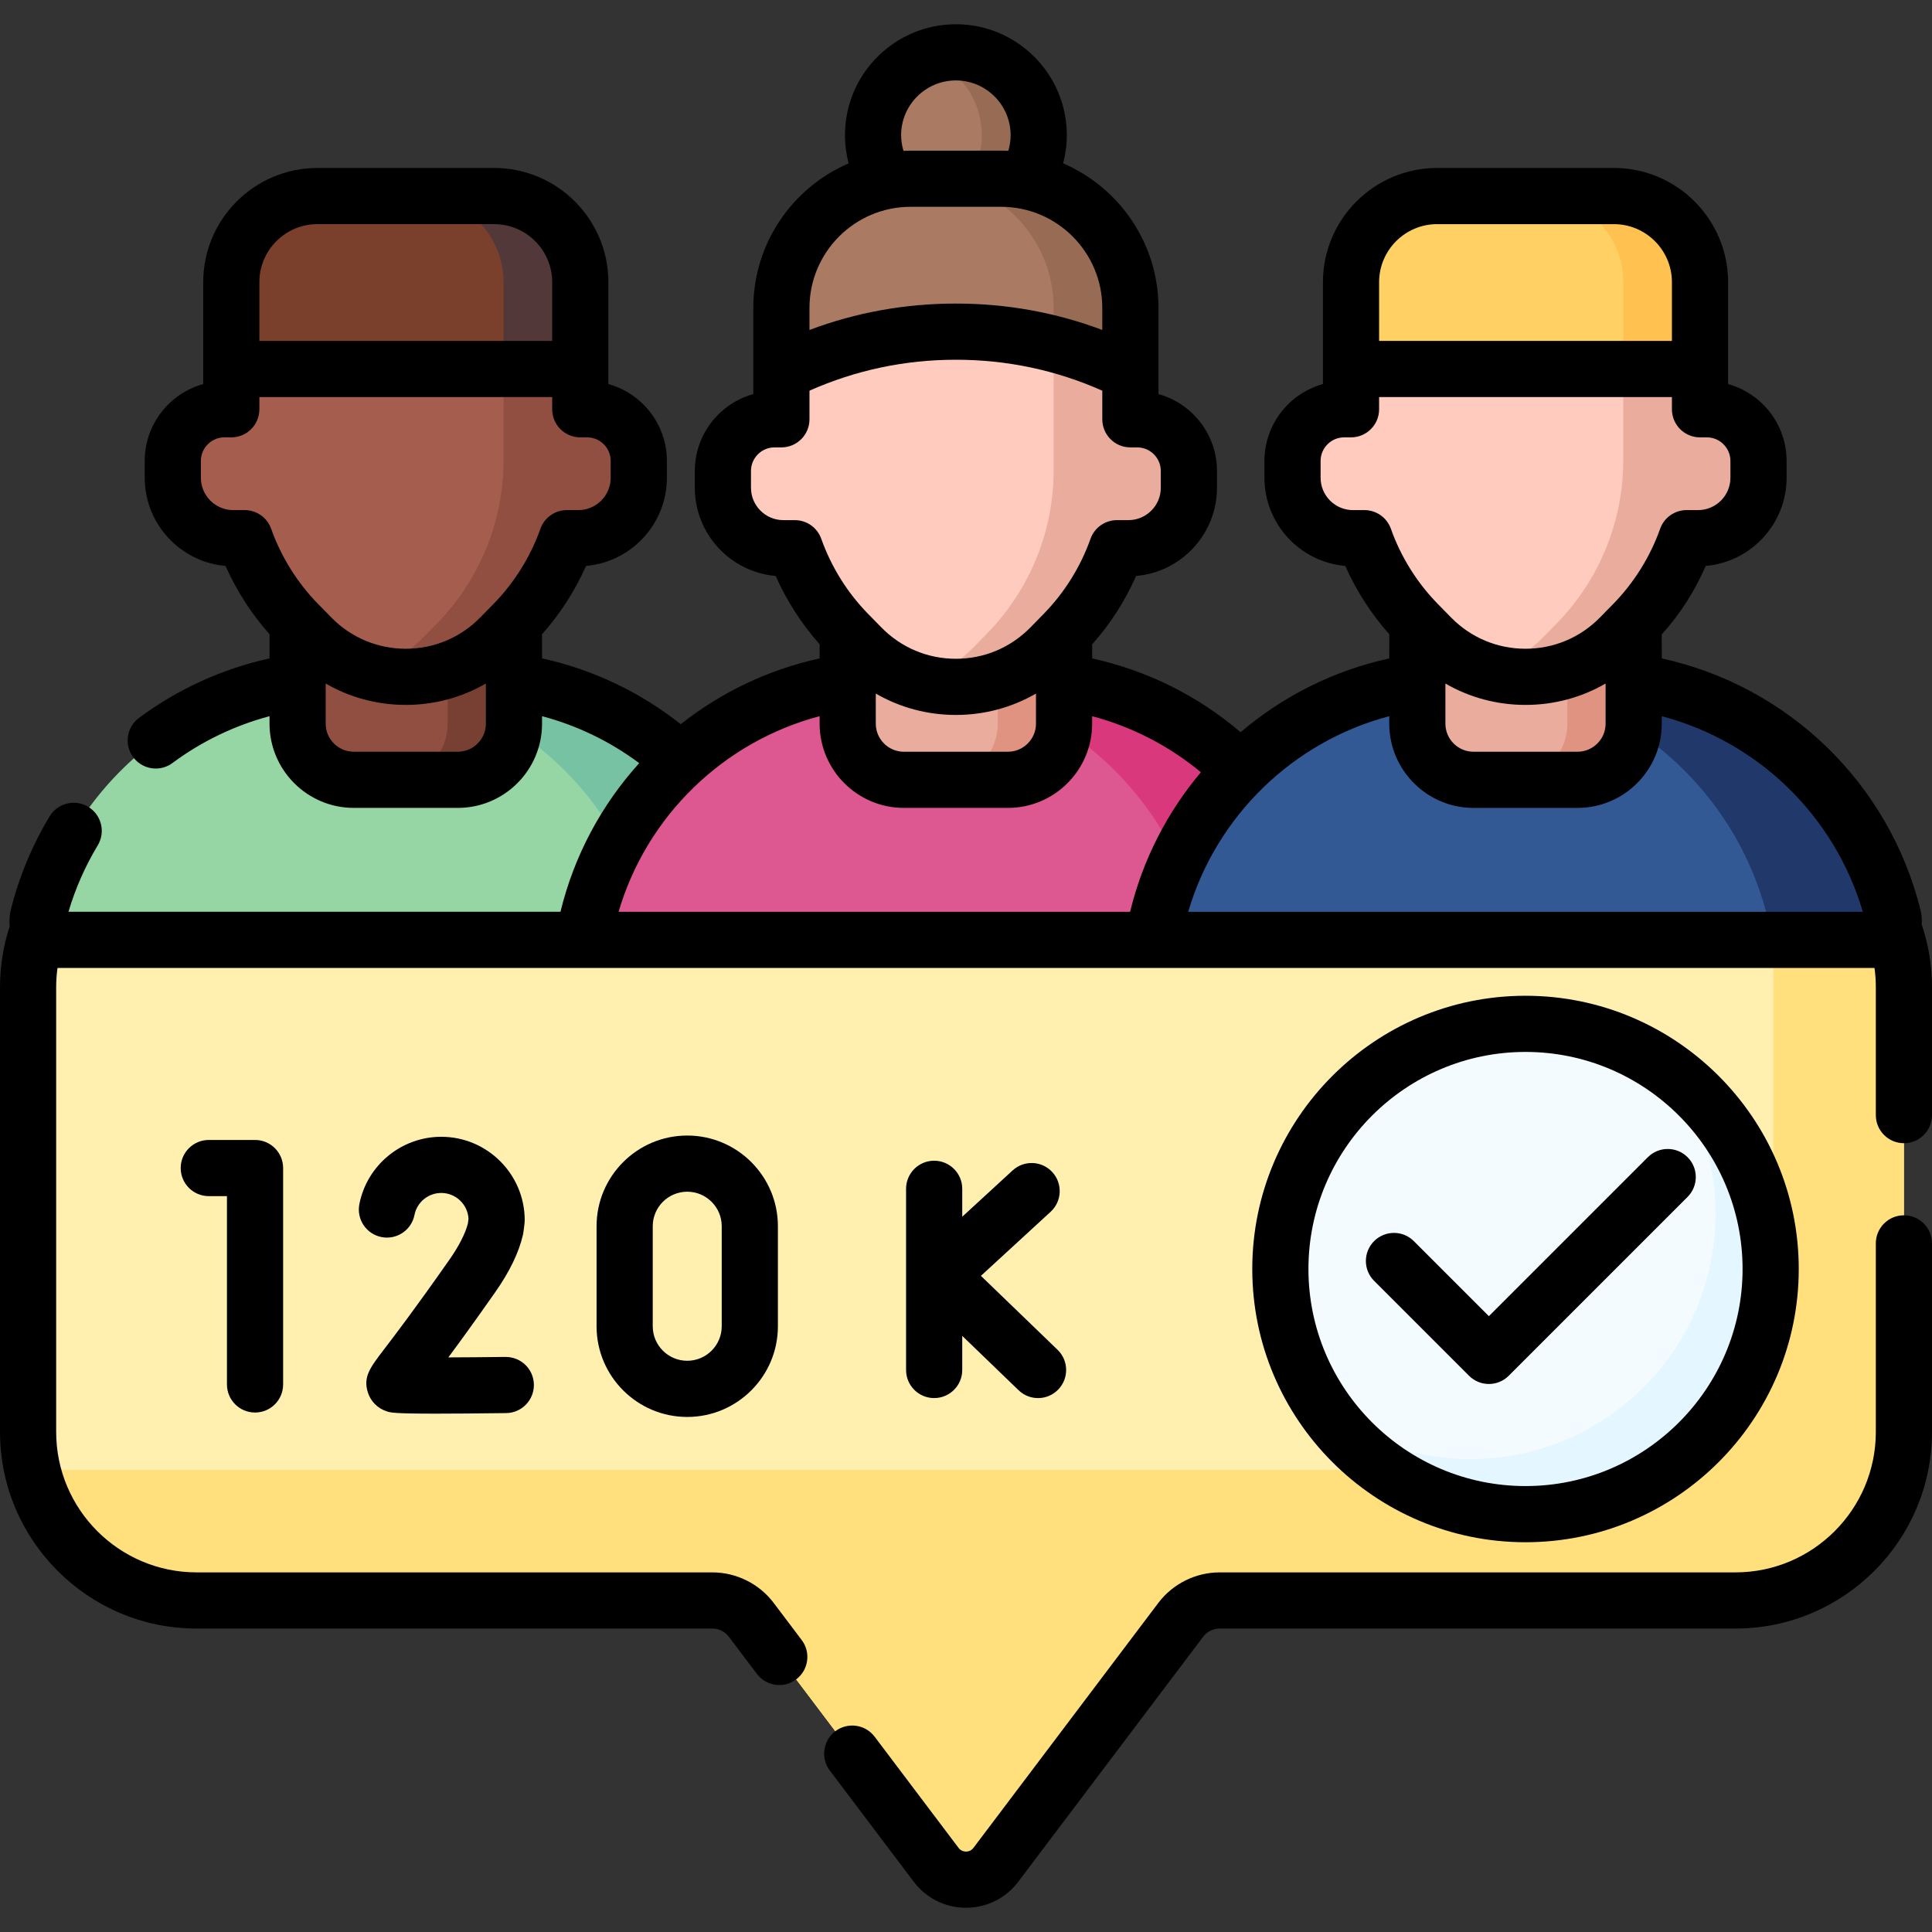 <svg id="Capa_1" enable-background="new 0 0 512 512" height="512" viewBox="0 0 512 512" width="512" xmlns="http://www.w3.org/2000/svg"><rect x="0" y="0" width="512" height="512" fill="#333333" stroke="none"/><g><g><g><path d="m459.899 216.965h-407.798c-24.664 0-44.657 19.994-44.657 44.657v117.861c0 24.664 19.994 44.657 44.657 44.657h136.691c4.047 0 7.86 1.899 10.298 5.13l48.989 64.914c3.97 5.261 11.872 5.261 15.842 0l48.989-64.914c2.438-3.23 6.251-5.13 10.298-5.13h136.691c24.664 0 44.657-19.994 44.657-44.657v-117.861c.001-24.664-19.993-44.657-44.657-44.657z" fill="#fff0af"/></g><g><path d="m469.029 217.902c.612 2.948.937 6 .937 9.13v108.048c0 30.083-24.387 54.469-54.469 54.469h-397.987c-3.129 0-6.182-.325-9.13-.937 4.214 20.284 22.186 35.528 43.72 35.528h136.691c4.047 0 7.86 1.899 10.298 5.13l48.989 64.914c3.97 5.261 11.872 5.261 15.842 0l48.989-64.914c2.438-3.23 6.25-5.13 10.298-5.13h136.691c24.664 0 44.657-19.994 44.657-44.657v-117.861c.002-21.534-15.241-39.506-35.526-43.72z" fill="#ffe07d"/></g></g><g><path d="m206.281 249.072c-6.702-39.32-40.919-69.261-82.149-69.261h-33.19c-39.048 0-71.805 26.855-80.857 63.099-.781 3.129 1.599 6.162 4.824 6.162z" fill="#95d6a4"/></g><g><path d="m172.903 249.072h33.379c-6.702-39.32-40.919-69.261-82.149-69.261h-33.19c-.032 0-.063.002-.094.002 41.187.047 75.356 29.97 82.054 69.259z" fill="#78c2a4"/></g><g><path d="m352.063 249.072c-6.702-39.32-40.919-69.261-82.149-69.261h-33.19c-41.23 0-75.447 29.941-82.149 69.261z" fill="#dd5790"/></g><g><path d="m318.685 249.072h33.378c-6.702-39.32-40.919-69.261-82.149-69.261h-33.19c-.032 0-.063.002-.094.002 41.188.047 75.357 29.97 82.055 69.259z" fill="#da387d"/></g><g><path d="m496.903 249.072c3.225 0 5.606-3.033 4.824-6.162-9.052-36.244-41.809-63.099-80.857-63.099h-33.19c-41.23 0-75.447 29.941-82.149 69.261z" fill="#335995"/></g><g><path d="m121.206 206.659h-27.338c-8.284 0-15-6.716-15-15v-42.337h57.337v42.337c.001 8.285-6.715 15-14.999 15z" fill="#904f40"/></g><g><path d="m266.988 206.659h-27.338c-8.284 0-15-6.716-15-15v-42.337h57.337v42.337c.001 8.285-6.715 15-14.999 15z" fill="#eaac9d"/></g><g><circle cx="404.275" cy="336.298" fill="#f4fbff" r="64.968"/></g><g><path d="m442.313 283.644c7.739 10.694 12.314 23.828 12.314 38.037 0 35.881-29.087 64.968-64.968 64.968-14.21 0-27.344-4.575-38.037-12.314 11.803 16.31 30.983 26.93 52.654 26.93 35.881 0 64.968-29.087 64.968-64.968-.001-21.671-10.621-40.85-26.931-52.653z" fill="#e4f6ff"/></g><g><path d="m469.641 249.072h27.262c3.225 0 5.606-3.033 4.824-6.162-9.052-36.244-41.809-63.099-80.857-63.099h-33.19c-.031 0-.062.002-.094.002 41.188.047 75.358 29.97 82.055 69.259z" fill="#21386b"/></g><g><path d="m417.944 206.659h-27.337c-8.284 0-15-6.716-15-15v-42.337h57.337v42.337c0 8.285-6.716 15-15 15z" fill="#eaac9d"/></g><g><path d="m118.633 149.322v42.452c0 8.221-6.665 14.886-14.886 14.886h17.573c8.221 0 14.886-6.665 14.886-14.886v-42.452z" fill="#784033"/></g><g><path d="m264.415 149.322v42.452c0 8.221-6.665 14.886-14.886 14.886h17.573c8.221 0 14.886-6.665 14.886-14.886v-42.452z" fill="#df9380"/></g><g><path d="m415.371 149.322v42.452c0 8.221-6.665 14.886-14.886 14.886h17.573c8.221 0 14.886-6.665 14.886-14.886v-42.452z" fill="#df9380"/></g><g><g><circle cx="253.319" cy="35.823" fill="#aa7a63" r="21.952"/></g><g><path d="m253.319 13.87c-2.655 0-5.188.495-7.543 1.358 8.402 3.079 14.41 11.125 14.41 20.594s-6.007 17.515-14.41 20.594c2.355.863 4.888 1.358 7.543 1.358 12.124 0 21.952-9.828 21.952-21.952s-9.828-21.952-21.952-21.952z" fill="#986b54"/></g><g><path d="m281.856 167.945-3.505 3.572c-13.747 14.01-36.316 14.01-50.063 0l-3.505-3.572c-11.348-11.564-17.705-27.12-17.705-43.322v-30.717h92.484v30.717c-.001 16.202-6.358 31.757-17.706 43.322z" fill="#ffcbbe"/></g><path d="m301.268 111.119h-1.707v-28.625h-92.484v28.625h-1.707c-7.62 0-13.796 6.177-13.796 13.796v4.228c0 8.912 7.225 16.137 16.137 16.137h2.919c2.983 8.418 7.78 16.171 14.152 22.664l3.505 3.572c13.747 14.01 36.316 14.01 50.063 0l3.505-3.572c6.372-6.494 11.169-14.246 14.152-22.664h2.919c8.912 0 16.137-7.225 16.137-16.137v-4.228c.001-7.619-6.176-13.796-13.795-13.796z" fill="#ffcbbe"/><path d="m301.268 111.119h-1.707v-28.625h-20.334v42.129c0 16.202-6.357 31.757-17.705 43.322l-3.505 3.572c-4.278 4.359-9.41 7.361-14.865 9.007 12.074 3.644 25.729.643 35.199-9.007l3.505-3.572c6.372-6.494 11.169-14.246 14.152-22.664h2.919c8.912 0 16.137-7.225 16.137-16.137v-4.228c0-7.62-6.177-13.797-13.796-13.797z" fill="#eaac9d"/><g><path d="m253.319 87.89c16.627 0 32.332 3.939 46.242 10.926v-17.217c0-18.909-15.329-34.237-34.237-34.237h-24.009c-18.909 0-34.237 15.329-34.237 34.237v17.218c13.909-6.988 29.614-10.927 46.241-10.927z" fill="#aa7a63"/></g><g><g><path d="m265.324 47.361h-20.338c18.909 0 34.237 15.329 34.237 34.237v9.585c7.104 1.839 13.914 4.406 20.338 7.633v-17.217c0-18.909-15.329-34.238-34.237-34.238z" fill="#986b54"/></g></g></g><g><path d="m155.486 108.462h-1.707v-17.213h-92.484v17.213h-1.707c-7.619 0-13.796 6.177-13.796 13.796v4.228c0 8.912 7.225 16.137 16.137 16.137h2.919c2.983 8.418 7.78 16.171 14.152 22.664l3.505 3.572c13.747 14.01 36.316 14.01 50.063 0l3.505-3.572c6.372-6.494 11.169-14.246 14.152-22.664h2.919c8.912 0 16.137-7.225 16.137-16.137v-4.228c.001-7.619-6.176-13.796-13.795-13.796z" fill="#a55e4d"/><g><path d="m153.779 97.786v-23.005c0-12.606-10.219-22.825-22.825-22.825h-46.834c-12.606 0-22.825 10.219-22.825 22.825v23.006h92.484z" fill="#8b5e5e"/></g><g><path d="m153.779 97.786v-23.005c0-12.606-10.219-22.825-22.825-22.825h-46.834c-12.606 0-22.825 10.219-22.825 22.825v23.006h92.484z" fill="#7a402b"/></g><g><path d="m130.954 51.956h-20.334c12.606 0 22.825 10.219 22.825 22.825v23.006h20.334v-23.006c0-12.606-10.219-22.825-22.825-22.825z" fill="#523838"/></g><path d="m155.486 108.462h-1.707v-17.213h-20.334v30.717c0 16.202-6.357 31.757-17.705 43.322l-3.505 3.572c-4.278 4.359-9.41 7.361-14.865 9.007 12.074 3.645 25.729.643 35.199-9.007l3.505-3.572c6.372-6.494 11.169-14.246 14.152-22.664h2.919c8.912 0 16.137-7.225 16.137-16.137v-4.228c0-7.62-6.177-13.797-13.796-13.797z" fill="#904f40"/></g><g><g><path d="m450.517 97.786v-23.005c0-12.606-10.219-22.825-22.825-22.825h-46.834c-12.606 0-22.825 10.219-22.825 22.825v23.006h92.484z" fill="#8b5e5e"/></g><path d="m452.224 108.462h-1.707v-17.213h-92.484v17.213h-1.707c-7.62 0-13.796 6.177-13.796 13.796v4.228c0 8.912 7.225 16.137 16.137 16.137h2.919c2.983 8.418 7.78 16.171 14.152 22.664l3.505 3.572c13.747 14.01 36.316 14.01 50.063 0l3.505-3.572c6.372-6.494 11.169-14.246 14.152-22.664h2.919c8.912 0 16.137-7.225 16.137-16.137v-4.228c.001-7.619-6.175-13.796-13.795-13.796z" fill="#ffcbbe"/><g><path d="m450.517 97.786v-23.005c0-12.606-10.219-22.825-22.825-22.825h-46.834c-12.606 0-22.825 10.219-22.825 22.825v23.006h92.484z" fill="#ffd064"/></g><path d="m452.224 108.462h-1.707v-17.213h-20.334v30.717c0 16.202-6.357 31.757-17.705 43.322l-3.505 3.572c-4.278 4.359-9.41 7.361-14.865 9.007 12.074 3.645 25.729.643 35.198-9.007l3.505-3.572c6.372-6.494 11.169-14.246 14.152-22.664h2.919c8.912 0 16.137-7.225 16.137-16.137v-4.228c.001-7.62-6.175-13.797-13.795-13.797z" fill="#eaac9d"/><g><path d="m427.692 51.956h-20.334c12.606 0 22.825 10.219 22.825 22.825v23.006h20.334v-23.006c0-12.606-10.219-22.825-22.825-22.825z" fill="#ffc250"/></g></g><g><path d="m509.278 245.004c.091-1.289-.006-2.601-.33-3.897-8.389-33.587-35.038-59.285-68.561-66.62l-.01-6.364c4.959-5.475 8.666-11.383 11.664-18.145 11.985-1.035 21.423-11.121 21.423-23.37v-4.456c0-9.704-6.575-17.901-15.503-20.372v-27c0-16.69-13.578-30.268-30.268-30.268h-46.834c-16.689 0-30.268 13.578-30.268 30.268v26.999c-8.929 2.471-15.503 10.668-15.503 20.373v4.456c0 12.249 9.437 22.335 21.423 23.37 2.918 6.582 6.88 12.732 11.663 18.105-.001.061-.009 6.404-.009 6.404-14.822 3.245-28.273 10.071-39.393 19.555-11.361-9.69-24.829-16.376-39.34-19.555l.005-3.75c4.821-5.396 8.713-11.479 11.649-18.102 11.985-1.035 21.423-11.121 21.423-23.37v-4.456c0-9.704-6.575-17.902-15.504-20.373l.001-22.838c0-17.157-10.423-31.922-25.267-38.307.637-2.433.977-4.948.977-7.469 0-16.209-13.187-29.395-29.395-29.395-16.209 0-29.395 13.186-29.395 29.395 0 2.524.338 5.038.976 7.47-14.843 6.385-25.265 21.15-25.265 38.306v22.838c-8.929 2.471-15.503 10.669-15.503 20.373v4.456c0 12.249 9.437 22.335 21.423 23.37 2.918 6.583 6.88 12.732 11.662 18.104-.001.061-.009 3.747-.009 3.747-13.691 2.997-26.215 9.048-36.81 17.431-10.79-8.539-23.328-14.498-36.749-17.44 0 0-.008-6.335-.009-6.396 4.783-5.373 8.745-11.522 11.663-18.105 11.986-1.035 21.423-11.121 21.423-23.37v-4.456c0-9.704-6.575-17.902-15.504-20.373v-26.999c0-16.69-13.578-30.268-30.268-30.268h-46.836c-16.69 0-30.268 13.578-30.268 30.268v26.999c-8.929 2.471-15.503 10.668-15.503 20.373v4.456c0 12.249 9.437 22.335 21.423 23.37 2.918 6.583 6.881 12.732 11.663 18.105-.001.061-.009 6.403-.009 6.403-12.464 2.743-24.317 8.126-34.597 15.772-3.298 2.453-3.984 7.115-1.531 10.414 1.461 1.964 3.705 3.002 5.978 3.002 1.544 0 3.102-.479 4.436-1.471 7.709-5.733 16.474-9.942 25.714-12.403v1.974c0 12.312 10.016 22.329 22.329 22.329h27.565c12.312 0 22.329-10.016 22.329-22.329v-1.977c9.292 2.465 18.017 6.685 25.748 12.442-9.951 11-17.238 24.458-20.867 39.391h-130.384c1.821-6.164 4.422-12.071 7.754-17.6 2.122-3.52.989-8.095-2.532-10.217-3.52-2.122-8.094-.989-10.217 2.532-4.649 7.713-8.111 16.044-10.288 24.763-.362 1.449-.451 2.919-.294 4.354-1.697 5.208-2.569 10.637-2.569 16.162v117.861c0 28.728 23.372 52.1 52.1 52.1h136.692c1.702 0 3.331.811 4.357 2.17l7.427 9.841c1.463 1.939 3.691 2.96 5.947 2.96 1.561 0 3.136-.489 4.478-1.503 3.281-2.476 3.933-7.143 1.457-10.424l-7.427-9.841c-3.822-5.065-9.893-8.089-16.239-8.089h-136.692c-20.52 0-37.215-16.694-37.215-37.215v-117.86c0-1.719.122-3.423.353-5.106h481.525c.23 1.683.351 3.387.351 5.106v33.897c0 4.111 3.332 7.443 7.443 7.443s7.443-3.332 7.443-7.443v-33.897c0-5.691-.923-11.273-2.722-16.618zm-440.54-170.223c0-8.482 6.9-15.382 15.382-15.382h46.834c8.482 0 15.382 6.9 15.382 15.382v15.563h-77.598zm60.025 116.992c0 4.104-3.339 7.443-7.443 7.443h-27.566c-4.104 0-7.443-3.339-7.443-7.443v-10.631c6.38 3.691 13.641 5.667 21.225 5.667 7.584 0 14.844-1.976 21.225-5.668v10.632zm1.999-31.698-3.505 3.572c-5.238 5.338-12.242 8.277-19.72 8.277s-14.481-2.94-19.719-8.277l-3.506-3.573c-5.513-5.619-9.818-12.513-12.449-19.937-1.053-2.971-3.863-4.957-7.016-4.957h-3.042c-4.726 0-8.571-3.845-8.571-8.571v-4.456c0-3.445 2.803-6.248 6.248-6.248h1.812c4.111 0 7.443-3.332 7.443-7.443v-3.233h77.598v3.233c0 4.111 3.332 7.443 7.443 7.443h1.812c3.445 0 6.248 2.803 6.248 6.248v4.456c0 4.726-3.845 8.571-8.571 8.571h-3.042c-3.152 0-5.963 1.986-7.016 4.957-2.629 7.424-6.934 14.319-12.447 19.938zm252.288 21.067c6.38 3.691 13.641 5.668 21.225 5.668h.001c7.584 0 14.845-1.977 21.226-5.668v10.631c0 4.104-3.339 7.443-7.443 7.443h-27.566c-4.104 0-7.443-3.339-7.443-7.443zm-17.573-106.361c0-8.482 6.9-15.382 15.382-15.382h46.834c8.482 0 15.382 6.9 15.382 15.382v15.563h-77.598zm-3.891 60.399h-3.042c-4.726 0-8.571-3.845-8.571-8.571v-4.456c0-3.445 2.803-6.248 6.248-6.248h1.812c4.111 0 7.443-3.332 7.443-7.443v-3.233h77.598v3.233c0 4.111 3.332 7.443 7.443 7.443h1.811c3.445 0 6.249 2.803 6.249 6.248v4.456c0 4.726-3.845 8.571-8.572 8.571h-3.041c-3.153 0-5.963 1.986-7.016 4.957-2.631 7.424-6.936 14.319-12.449 19.938l-3.505 3.572c-5.238 5.338-12.241 8.277-19.72 8.277-7.478 0-14.481-2.94-19.718-8.277l-3.505-3.573c-5.515-5.62-9.82-12.514-12.449-19.937-1.052-2.971-3.863-4.957-7.016-4.957zm-108.267-113.866c8.001 0 14.509 6.509 14.509 14.509 0 1.428-.224 2.81-.622 4.143-.625-.028-1.251-.048-1.883-.048h-24.009c-.631 0-1.258.02-1.883.048-.397-1.333-.622-2.714-.622-4.143.001-8.001 6.509-14.509 14.51-14.509zm-38.799 60.285c0-14.774 12.02-26.794 26.794-26.794h24.009c14.774 0 26.794 12.02 26.794 26.794l-.001 5.842c-12.351-4.645-25.355-6.993-38.799-6.993-13.443 0-26.447 2.348-38.799 6.994v-5.843zm-3.89 56.238h-3.042c-4.726 0-8.571-3.845-8.571-8.571v-4.456c0-3.445 2.803-6.248 6.248-6.248h1.812c4.111 0 7.443-3.332 7.443-7.443v-7.583c12.219-5.439 25.247-8.202 38.799-8.202s26.58 2.763 38.799 8.202v7.583c0 4.111 3.332 7.443 7.443 7.443h1.812c3.445 0 6.249 2.803 6.249 6.248v4.456c0 4.726-3.846 8.571-8.572 8.571h-3.041c-3.153 0-5.963 1.986-7.016 4.957-2.631 7.424-6.936 14.319-12.449 19.937l-3.505 3.572c-5.238 5.338-12.241 8.278-19.719 8.278s-14.481-2.94-19.719-8.278l-3.505-3.572c-5.513-5.619-9.818-12.513-12.449-19.937-1.055-2.971-3.865-4.957-7.017-4.957zm63.915 45.962v7.974c0 4.104-3.339 7.443-7.443 7.443h-27.566c-4.104 0-7.443-3.339-7.443-7.443v-7.973c6.381 3.691 13.641 5.668 21.225 5.668 7.585-.001 14.846-1.977 21.227-5.669zm-57.338 5.996v1.978c0 12.312 10.016 22.329 22.329 22.329h27.566c12.312 0 22.329-10.016 22.329-22.329v-1.976c10.544 2.796 20.351 7.843 28.816 14.85-8.875 10.533-15.394 23.122-18.761 36.983h-135.56c7.459-25.336 27.685-45.059 53.281-51.835zm97.674 51.835c7.46-25.336 27.687-45.059 53.283-51.835v1.979c0 12.312 10.017 22.329 22.329 22.329h27.566c12.312 0 22.329-10.016 22.329-22.329v-1.979c25.494 6.744 45.764 26.33 53.28 51.836h-178.787z"/><path d="m504.557 322.065c-4.111 0-7.443 3.332-7.443 7.443v49.975c0 20.52-16.694 37.215-37.215 37.215h-136.691c-6.346 0-12.415 3.024-16.239 8.089l-48.99 64.914c-.646.858-1.517.986-1.978.986-.462 0-1.333-.128-1.981-.987l-22.227-29.452c-2.475-3.28-7.141-3.934-10.424-1.457-3.281 2.476-3.934 7.143-1.457 10.424l22.227 29.452c3.312 4.389 8.365 6.905 13.863 6.905s10.55-2.517 13.86-6.905l48.989-64.914c1.025-1.359 2.654-2.17 4.357-2.17h136.692c28.728 0 52.1-23.372 52.1-52.1v-49.975c0-4.11-3.332-7.443-7.443-7.443z"/><path d="m476.686 336.298c0-39.928-32.483-72.411-72.41-72.411-39.928 0-72.411 32.483-72.411 72.411s32.483 72.411 72.411 72.411c39.927-.001 72.41-32.484 72.41-72.411zm-129.936 0c0-31.72 25.806-57.525 57.525-57.525s57.525 25.805 57.525 57.525-25.805 57.525-57.525 57.525-57.525-25.806-57.525-57.525z"/><path d="m447.223 306.67c-2.906-2.906-7.618-2.907-10.527 0l-42.13 42.13-19.889-19.89c-2.907-2.906-7.619-2.906-10.527 0-2.906 2.906-2.906 7.619 0 10.526l25.153 25.153c1.454 1.454 3.358 2.18 5.263 2.18 1.904 0 3.81-.727 5.263-2.18l47.393-47.393c2.907-2.907 2.907-7.62.001-10.526z"/><path d="m247.562 307.602c-4.111 0-7.443 3.332-7.443 7.443v48.017c0 4.111 3.332 7.443 7.443 7.443s7.443-3.332 7.443-7.443v-9.041l14.924 14.398c1.444 1.394 3.307 2.087 5.166 2.087 1.95 0 3.897-.761 5.357-2.275 2.854-2.958 2.77-7.67-.189-10.524l-20.309-19.594 18.474-16.981c3.027-2.782 3.225-7.49.443-10.517-2.781-3.027-7.489-3.224-10.516-.443l-13.35 12.271v-7.397c0-4.111-3.332-7.444-7.443-7.444z"/><path d="m67.587 374.336c4.111 0 7.443-3.332 7.443-7.443v-57.349c0-4.111-3.332-7.443-7.443-7.443h-12.258c-4.111 0-7.443 3.332-7.443 7.443s3.332 7.443 7.443 7.443h4.815v49.906c0 4.111 3.332 7.443 7.443 7.443z"/><path d="m119.134 333.779c-9.072 12.963-14.486 20.051-17.394 23.858-3.68 4.819-5.527 7.237-4.276 11.304.742 2.412 2.564 4.26 5.001 5.072 1.005.335 1.859.62 12.969.62 4.405 0 10.423-.045 18.702-.149 4.111-.052 7.4-3.426 7.349-7.536-.052-4.111-3.396-7.365-7.536-7.349-5.086.064-10.458.109-15.138.125 3.085-4.153 7.184-9.79 12.518-17.411 3.734-5.336 6.173-10.394 7.25-15.036.057-.244.101-.49.132-.738l.283-2.219c.04-.313.06-.628.06-.943 0-12.196-9.922-22.117-22.117-22.117-10.545 0-19.672 7.502-21.702 17.839-.792 4.034 1.836 7.945 5.869 8.738 4.034.79 7.946-1.836 8.738-5.869.662-3.373 3.647-5.822 7.095-5.822 3.856 0 7.017 3.034 7.221 6.84l-.16 1.254c-.691 2.682-2.367 5.971-4.864 9.539z"/><path d="m158.097 324.957v26.522c0 13.248 10.778 24.027 24.027 24.027 13.248 0 24.027-10.778 24.027-24.027v-26.522c0-13.248-10.779-24.027-24.027-24.027-13.249 0-24.027 10.779-24.027 24.027zm33.168 0v26.522c0 5.04-4.101 9.141-9.141 9.141s-9.141-4.1-9.141-9.141v-26.522c0-5.04 4.1-9.141 9.141-9.141 5.04 0 9.141 4.101 9.141 9.141z"/></g></g></svg>